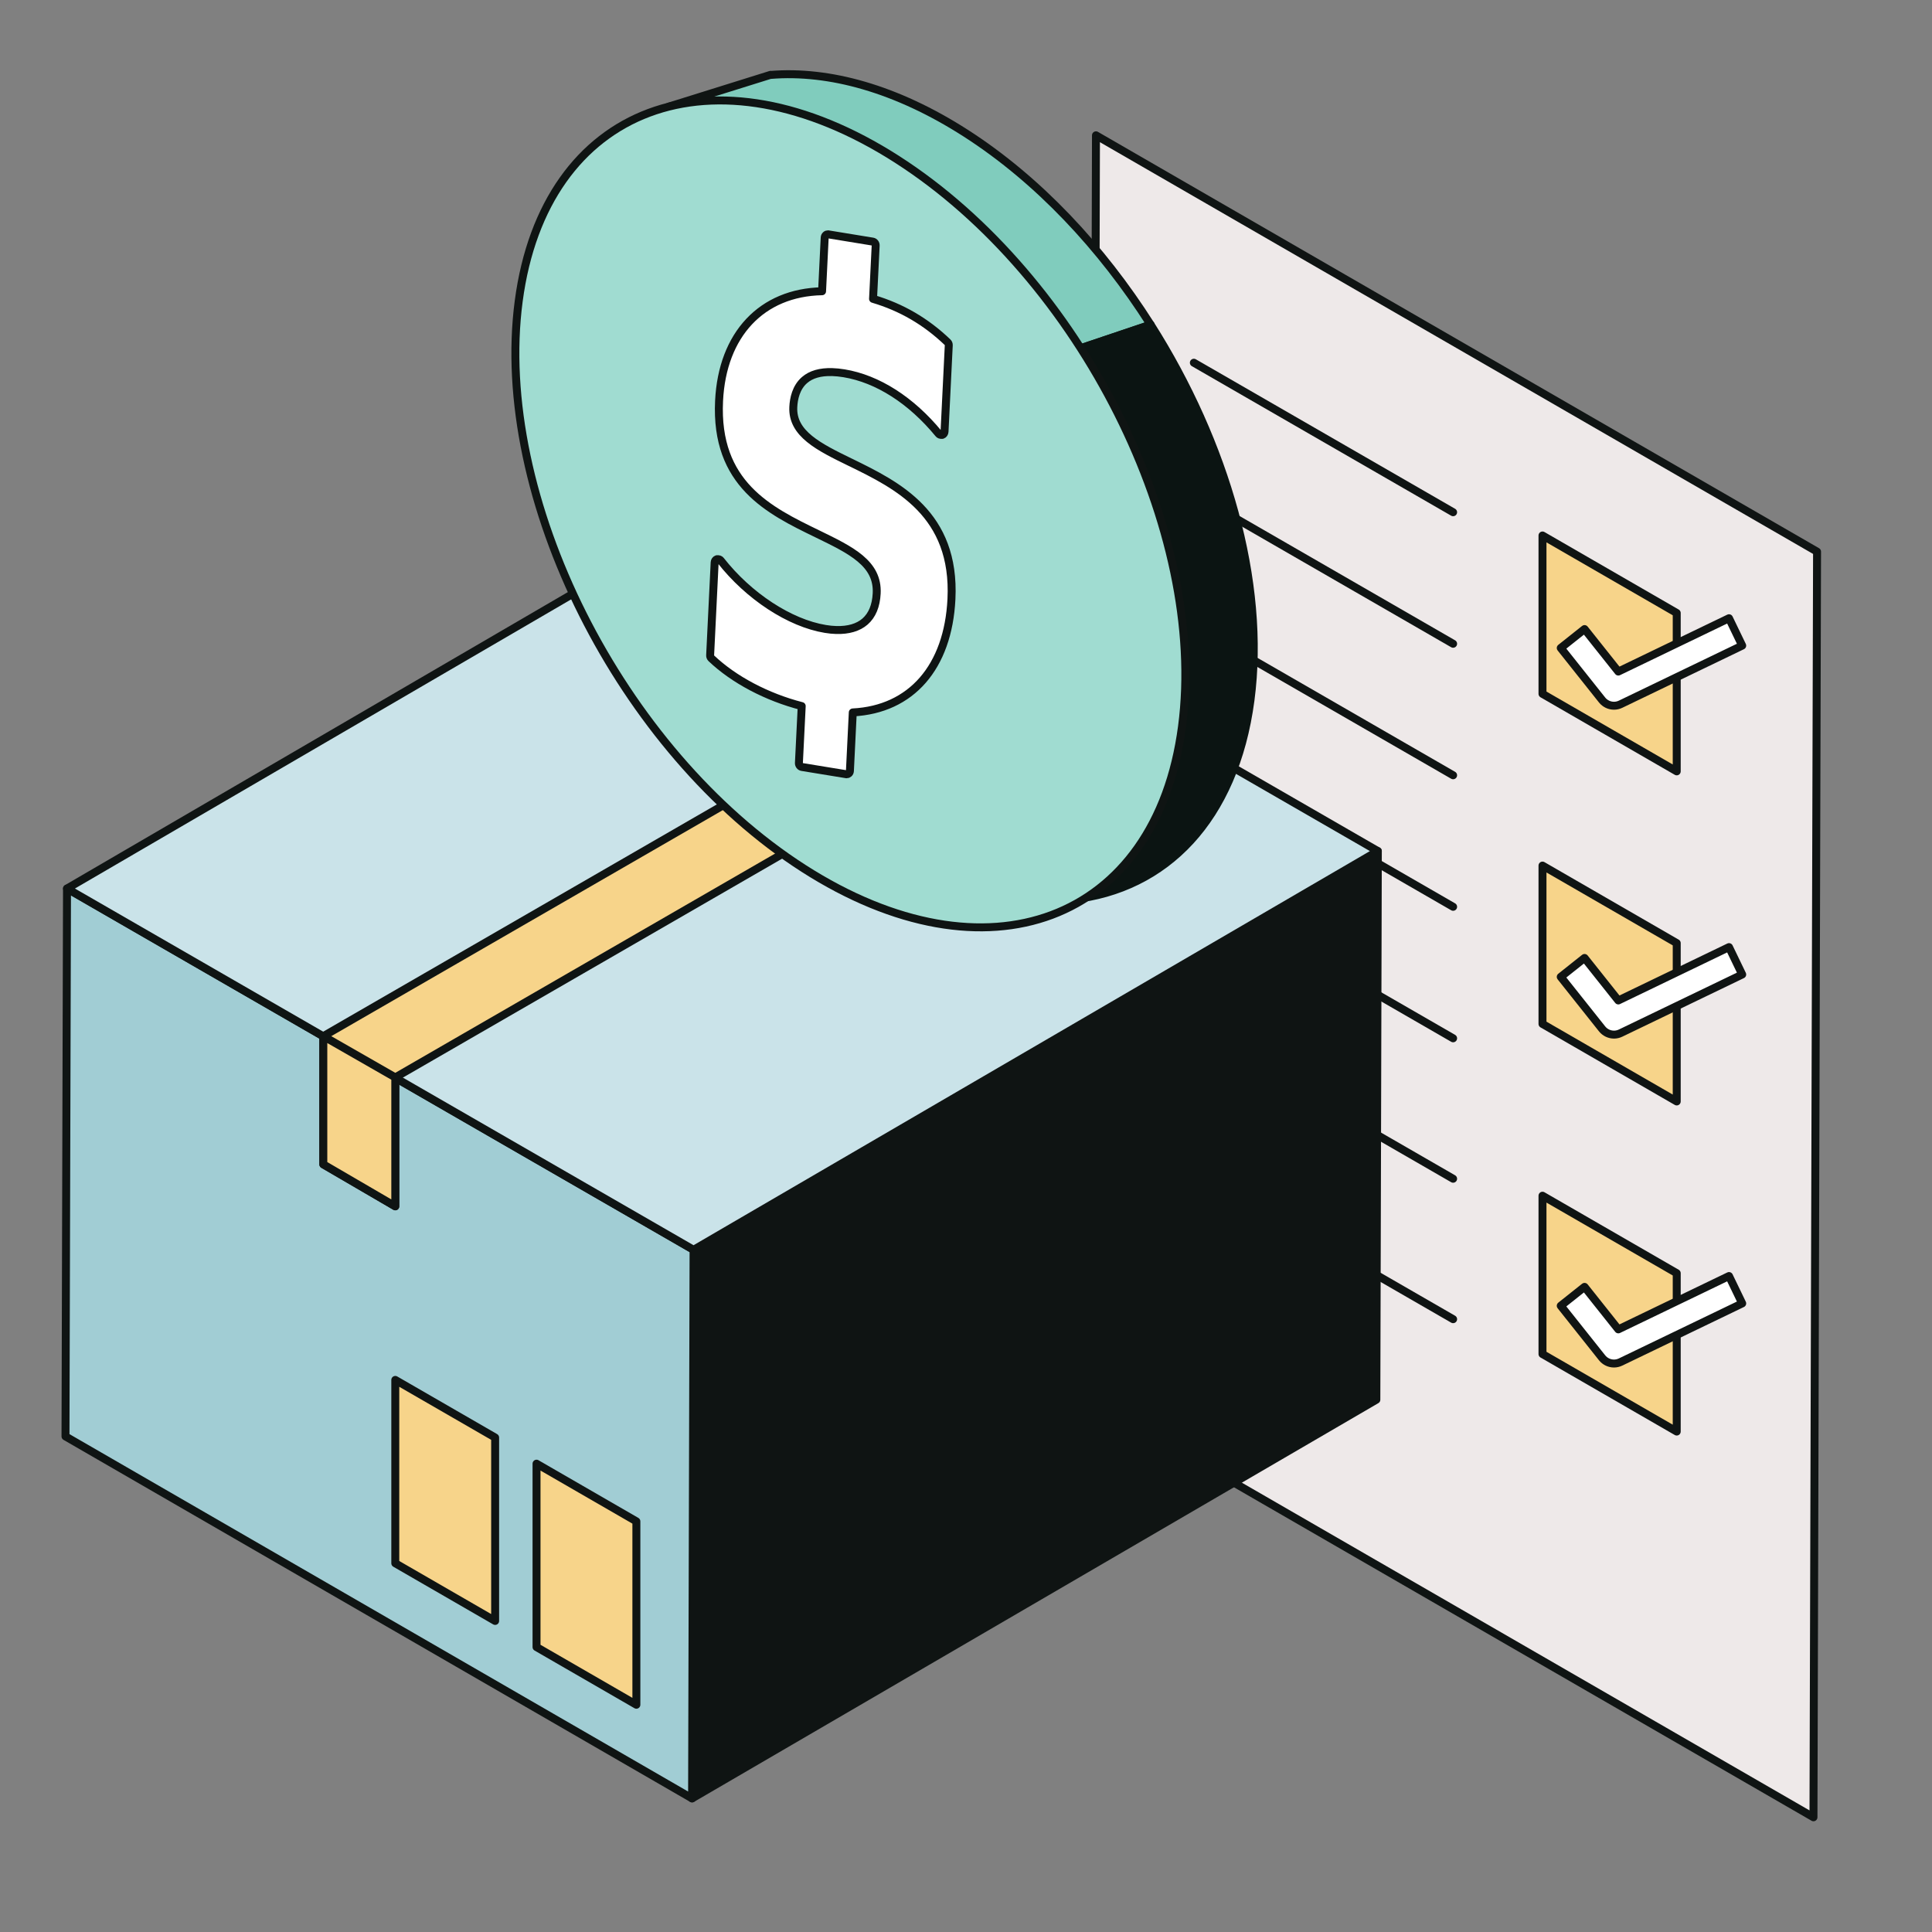 <?xml version="1.0" encoding="UTF-8"?> <svg xmlns="http://www.w3.org/2000/svg" width="486" height="486" viewBox="0 0 486 486" fill="none"><rect x="0" y="0" width="486" height="486" fill="#808080" stroke="none"/><path d="M457.086 138.766L456.184 457.141L278.573 354.597C276.236 353.245 274.793 350.748 274.807 348.049L275.695 34.038L457.086 138.766Z" fill="#EEE9E9" stroke="#0F1413" stroke-width="2" stroke-linejoin="round"></path><path d="M300.318 91.244L365.536 128.854" stroke="#0F1413" stroke-width="2" stroke-linecap="round" stroke-linejoin="round"></path><path d="M299.951 124.116L365.536 161.941" stroke="#0F1413" stroke-width="2" stroke-linecap="round" stroke-linejoin="round"></path><path d="M299.826 157.127L365.536 195.022" stroke="#0F1413" stroke-width="2" stroke-linecap="round" stroke-linejoin="round"></path><path d="M299.799 190.194L365.537 228.109" stroke="#0F1413" stroke-width="2" stroke-linecap="round" stroke-linejoin="round"></path><path d="M300.055 223.427L365.536 261.189" stroke="#0F1413" stroke-width="2" stroke-linecap="round" stroke-linejoin="round"></path><path d="M299.867 258.644L365.536 296.517" stroke="#0F1413" stroke-width="2" stroke-linecap="round" stroke-linejoin="round"></path><path d="M299.695 293.875L365.537 331.845" stroke="#0F1413" stroke-width="2" stroke-linecap="round" stroke-linejoin="round"></path><path d="M421.785 154.2L388.018 134.701V174.538L421.785 194.037V154.2Z" fill="#F7D48A" stroke="#0F1413" stroke-width="2" stroke-linejoin="round"></path><path d="M421.785 237.237L388.018 217.739V257.575L421.785 277.074V237.237Z" fill="#F7D48A" stroke="#0F1413" stroke-width="2" stroke-linejoin="round"></path><path d="M421.785 320.275L388.018 300.783V340.62L421.785 360.112V320.275Z" fill="#F7D48A" stroke="#0F1413" stroke-width="2" stroke-linejoin="round"></path><path d="M406.004 177.528C404.866 177.528 403.756 177.021 403.007 176.085L392.609 163.002L398.596 158.244L407.093 168.933L434.936 155.518L438.259 162.406L407.662 177.146C407.128 177.403 406.566 177.528 406.004 177.528Z" fill="white" stroke="#101413" stroke-width="2" stroke-linejoin="round"></path><path d="M406.004 260.26C404.866 260.26 403.756 259.754 403.007 258.817L392.609 245.735L398.596 240.976L407.093 251.666L434.936 238.25L438.259 245.138L407.662 259.878C407.128 260.135 406.566 260.26 406.004 260.26Z" fill="white" stroke="#101413" stroke-width="2" stroke-linejoin="round"></path><path d="M406.004 342.999C404.866 342.999 403.756 342.493 403.007 341.556L392.609 328.474L398.596 323.716L407.093 334.405L434.936 320.99L438.259 327.878L407.662 342.618C407.128 342.874 406.566 342.999 406.004 342.999Z" fill="white" stroke="#101413" stroke-width="2" stroke-linejoin="round"></path><path d="M346.599 214.09L346.225 352.1L174.094 452.396L174.468 314.393L346.599 214.09Z" fill="#0F1413" stroke="#0F1413" stroke-width="2" stroke-linejoin="round"></path><path d="M174.469 314.393L174.094 452.396L16.475 361.333L16.856 223.517L174.469 314.393Z" fill="#A1CDD4" stroke="#0F1413" stroke-width="2" stroke-linejoin="round"></path><path d="M346.599 214.09L174.468 314.393L16.855 223.517L188.986 123.214L346.599 214.09Z" fill="#CAE3E9" stroke="#0F1413" stroke-width="2" stroke-linejoin="round"></path><path d="M254.406 160.734L81.332 260.655V292.897L99.436 303.454V271.026L272.511 171.104L254.406 160.734Z" fill="#F7D48A" stroke="#0F1413" stroke-width="2" stroke-linejoin="round"></path><path d="M81.332 260.655V292.896L99.436 303.454V271.025L81.332 260.655Z" fill="#F7D48A" stroke="#0F1413" stroke-width="2" stroke-linejoin="round"></path><path d="M160.082 428.832L134.965 414.328V368.193L160.082 382.697V428.832Z" fill="#F7D48A" stroke="#0F1413" stroke-width="2" stroke-linejoin="round"></path><path d="M124.553 407.752L99.436 393.248V347.12L124.553 361.617V407.752Z" fill="#F7D48A" stroke="#0F1413" stroke-width="2" stroke-linejoin="round"></path><path d="M242.933 33.497C225.495 22.308 208.556 17.66 193.871 18.847L193.843 18.819L168.206 26.831C156.892 35.224 150.205 50.193 147.701 69.109C145.308 87.213 148.166 107.302 154.985 126.932L289.443 81.671C277.124 62.276 261.156 45.192 242.933 33.497Z" fill="#80CCBD" stroke="#0F1413" stroke-width="2" stroke-linejoin="round"></path><path d="M289.443 81.671L154.984 126.932C166.714 160.699 190.215 193.121 219.349 211.815C229.268 218.176 238.993 222.303 248.26 224.571L246.935 229.219L269.667 226.423L269.729 226.257C293.154 223.753 310.585 206.183 314.56 176.147C318.493 146.375 308.276 111.311 289.45 81.671H289.443Z" fill="#0B1412" stroke="#0B1412" stroke-width="2" stroke-linejoin="round"></path><path d="M225.71 40.121C271.789 69.685 303.843 133.529 297.337 182.772C290.823 232.014 248.212 248.003 202.132 218.439C156.053 188.883 123.971 124.976 130.484 75.733C136.998 26.491 179.637 10.564 225.716 40.121H225.71Z" fill="#A0DCD1" stroke="#0F1413" stroke-width="2" stroke-linejoin="round"></path><path d="M213.931 116.298C225.73 122.07 240.394 129.235 239.339 150.711C238.5 167.816 229.219 178.464 214.52 179.213L213.799 193.939C213.785 194.189 213.681 194.425 213.493 194.578C213.348 194.709 213.161 194.779 212.959 194.772L201.715 192.934C201.278 192.857 200.952 192.427 200.966 191.949L201.674 177.618C192.927 175.37 184.617 170.993 178.929 165.59C178.727 165.395 178.616 165.125 178.637 164.841L179.775 141.457C179.796 141.09 180.025 140.778 180.351 140.667C180.864 140.632 181.1 140.757 181.266 140.958C188.307 149.962 198.649 156.739 207.618 158.209C208.575 158.369 209.491 158.459 210.358 158.48C213.403 158.57 215.873 157.848 217.593 156.357C219.39 154.789 220.375 152.41 220.534 149.275C220.902 141.721 214.139 138.44 205.586 134.285C193.516 128.43 179.858 121.792 180.885 100.823C181.703 84.113 191.622 73.569 206.793 73.264L207.452 59.772C207.466 59.523 207.57 59.287 207.757 59.134C207.91 58.995 208.104 58.933 208.291 58.94L219.528 60.778C219.979 60.855 220.305 61.285 220.277 61.763L219.618 75.178C226.777 77.301 232.902 80.867 238.368 86.097C238.576 86.284 238.68 86.561 238.666 86.846L237.598 108.606C237.577 108.966 237.355 109.286 237.036 109.397C236.53 109.431 236.294 109.32 236.134 109.119C229.212 100.691 220.756 95.288 212.314 93.9C211.267 93.727 210.275 93.63 209.345 93.602C206.349 93.512 204.011 94.185 202.374 95.614C200.231 97.473 199.655 100.324 199.558 102.384C199.225 109.126 206.037 112.456 213.931 116.305V116.298Z" fill="white" stroke="#0F1413" stroke-width="2" stroke-linejoin="round"></path></svg> 